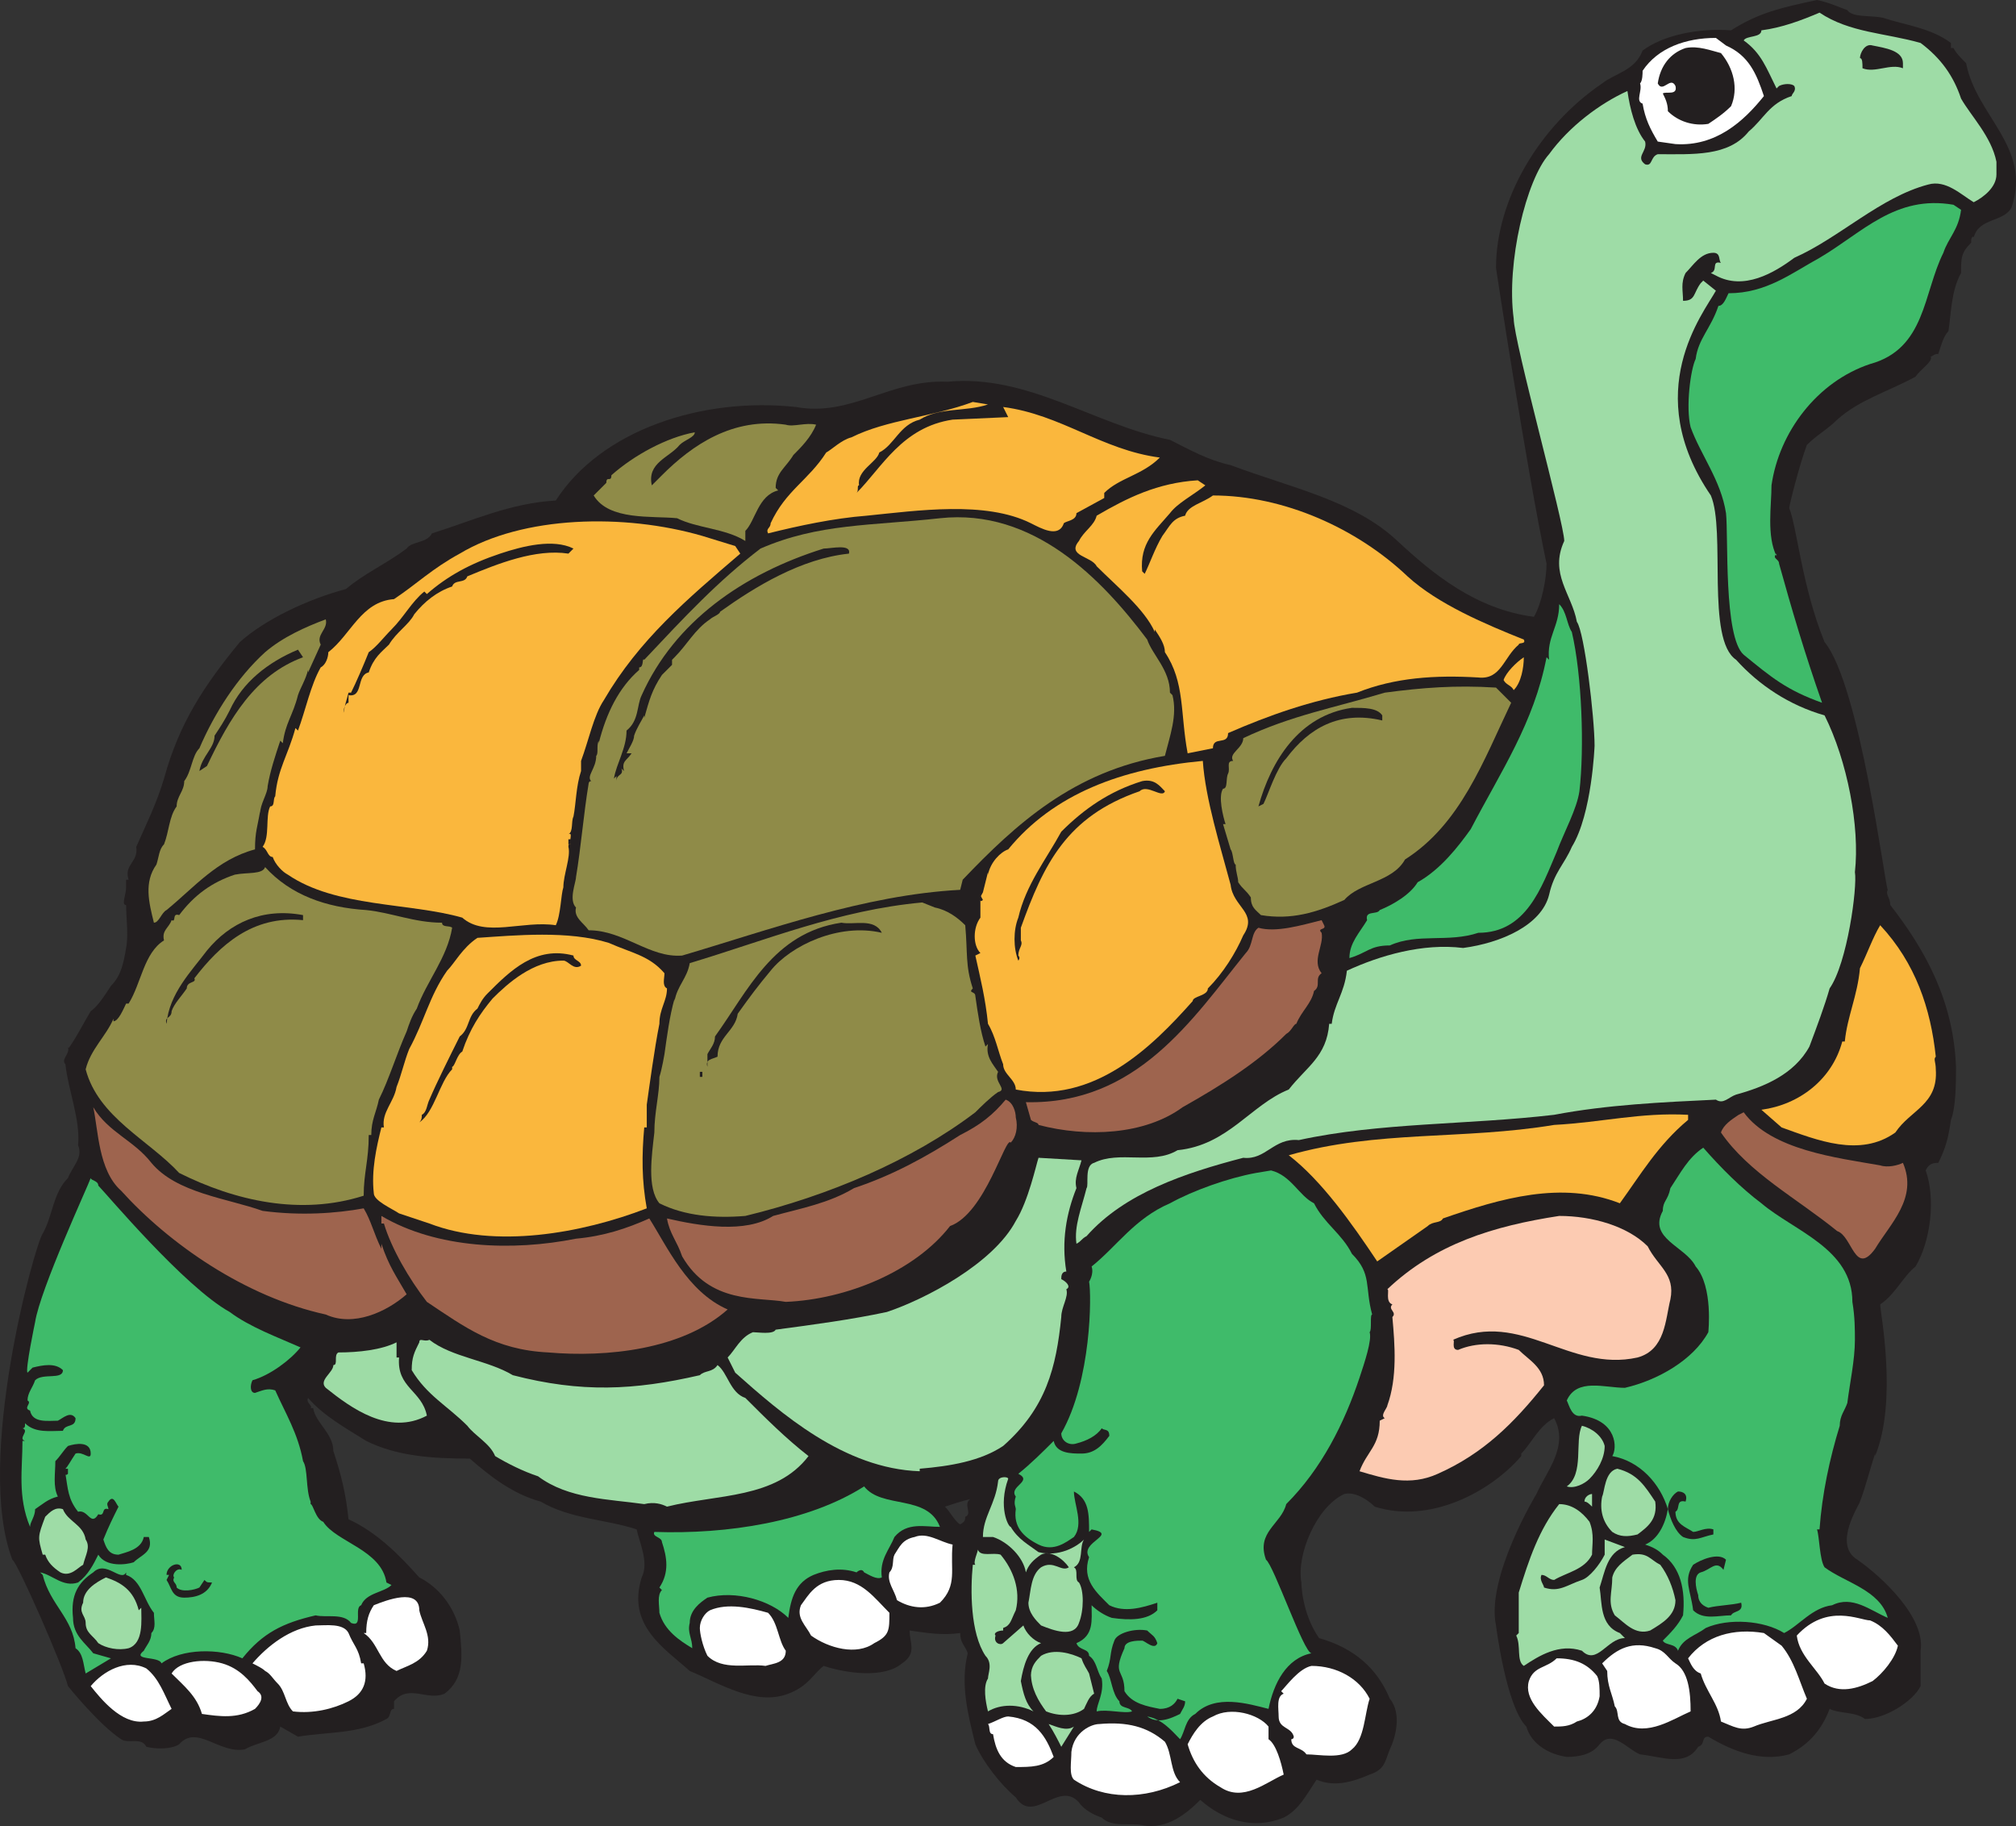<svg xmlns="http://www.w3.org/2000/svg" width="598.222" height="541.763"><rect width="100%" height="100%" fill="#333333" stroke="none"/><path fill="#231f20" fill-rule="evenodd" d="M548.17 3c1.5 2.25 6.75 1.5 10.5 2.25 6.75 2.25 14.25 3 20.25 7.5v1.5h.75c.75 1.5 2.25 3 3.75 4.5 3 15.75 19.5 24.75 13.5 42.75-2.25 4.5-9.75 3-11.25 9 0-.75-.75 0-.75.75V72c-3 3-3 4.5-3 9-3 5.25-3 12.75-3.75 17.25-1.5 1.5-2.25 4.5-3 6.75-1.5 0-1.5.75-2.25.75.75 1.5-3 3.75-4.5 6-8.25 4.5-16.5 6.75-23.25 12.75-3 3-6 4.5-9 7.5-2.25 6-5.25 18-5.25 18.75 2.25 5.25 3.75 23.25 10.5 39.75 10.5 12.75 18 72.75 18.75 73.5-.75 1.5.75 2.25.75 4.5 10.5 13.5 18.75 28.5 19.5 48 0 4.5 0 12-1.5 15.75-.75 5.25-1.5 8.25-3.75 12.75-2.25 0-3 .75-3.75 2.25 3 8.25 1.5 21-3 28.5-3.75 3-6 8.25-10.5 11.25 0 2.25 5.25 28.5-1.5 45v-.75c-1.5 4.5-3 10.5-4.5 14.25 0 .75-8.25 12.75-.75 17.25 7.5 5.25 20.25 17.25 18.75 27v10.5c-2.25 4.5-10.5 9.75-16.5 9.75-3-2.25-7.5-1.5-10.5-3-2.25 6-6 10.5-12 13.5-8.25 2.25-16.5-.75-24-5.25-2.25 0-.75 2.25-3 3-3.75 6-10.5 3-17.25 2.25-3.75-1.5-8.25-7.5-12-3-2.25 3-6 3.75-9.75 3.75-5.25-.75-10.5-3.75-12-9-6-6-9-30-9-30-3-14.25 12-39 12-39 3-6.75 9.75-14.25 5.25-22.5-4.5 2.25-6.75 7.5-9.75 10.5v.75c-9 10.5-27 20.25-43.5 15-2.25-2.25-6-4.5-9-3.75-8.25 3.75-14.25 18-12.75 26.25 0 0 0 9 5.25 16.5 10.5 3 17.25 9 21 18 3.75 4.5 1.5 12 0 15-1.5 3.75-1.5 6-6 7.5-5.25 2.25-10.5 3.75-15.75 1.5-3 4.5-5.25 9-9.75 11.25-9 3.75-18 .75-24.75-5.25-3.75 3.75-9.75 9-17.25 7.5-3.75-.75-9 .75-12-2.25-2.25-.75-5.25-2.25-6.75-4.5-6-6.75-13.5 6.75-18.75-1.5-4.5-3.75-9.75-10.5-12-15.75-2.25-9-4.5-18-2.25-27-.75-2.25-2.25-3-2.25-6-5.25.75-9.75 0-15-.75 0 3.75 2.25 6.75-2.25 9.75-5.25 4.5-16.5 3-23.25.75-3 2.25-4.5 6-10.5 8.25-9.75 3.75-20.25-3-29.25-6.75-7.5-6.75-18.75-13.5-14.25-27.75 2.25-4.5-.75-10.5-1.5-14.25-9-3-19.5-3-28.5-8.25-8.25-2.25-15-7.5-21-12.75-11.25 0-21.75-.75-30.75-5.25-6-3.75-12.75-7.5-17.25-12.75-.75 1.5 1.5 2.25.75 3h.75c.75 4.5 6 7.5 6 12.75 2.25 6.75 3.75 12.75 4.5 20.25 8.25 3.75 15 10.5 21 17.25 6 3 10.5 9 12 15.75.75 7.5 1.5 14.25-4.5 18.75-5.25 2.25-10.5-3-15 2.25V507c-1.5 0-.75 2.25-2.25 3-8.25 4.5-17.25 3.75-26.25 5.25l-5.25-3c-.75 4.5-6.75 4.5-10.5 6.75-7.5 1.5-14.25-7.5-19.5-1.5-2.25 1.5-6.75 1.5-9.75.75-1.5-3-5.25-.75-7.5-2.25-6.75-4.5-15.75-15.75-15.75-15.75-1.5-6-15-36.75-16.5-37.5-11.25-29.25 6.75-93.75 9-96.75 3-5.25 3-12 7.5-16.5 1.5-3.75 4.5-6 3-9.75.75-7.5-3-16.5-3.75-24-1.5-1.5 1.5-3 .75-5.25v.75c2.25-3 4.5-7.5 6.75-11.25 2.25-1.5 4.5-5.25 6-7.5 3-3 3.75-6.75 4.5-11.25.75-3.75 0-9 0-12.75-1.5 0 0-3 0-5.25V261h.75c-1.5-4.5 3-5.25 2.25-9.75 3-6.75 6-12.75 8.25-20.25 4.5-16.5 12-27.75 22.5-40.5 7.5-6.75 20.25-12.75 31.5-15.75 5.25-4.5 12-7.5 18-12 1.5-2.25 6-1.5 7.5-4.5 12-3.75 23.25-9 36.75-9.75 13.5-21 43.5-30.75 71.25-27.75 16.5 3 27.75-8.25 45-7.5 24-2.25 43.5 12.75 66 17.25 6 3 11.25 6 18 7.5 18 6.75 36.75 10.5 49.5 22.5 10.5 9.75 23.25 20.25 40.5 22.5 2.25-3.75 3.75-11.25 3.75-15.75-6-28.5-15-87.75-15-87.75 0-20.25 12.75-42 31.5-54.75 3.75-3 9.75-3.75 12-9.75 6-4.5 16.5-6.75 26.25-6 8.25-5.25 15-6.75 25.5-9 3.75.75 6.75 2.25 9 3M280.42 447c1.5 1.5 3 4.5 4.5 5.25 1.5-.75 1.5-1.5 1.5-2.25 2.25-.75-.75-3.75 1.5-5.25-3 .75-5.25 1.5-7.5 2.25"/><path fill="#9edca6" fill-rule="evenodd" d="M569.92 12.75c6 4.5 9.75 9.75 12 16.5 3 5.25 9 11.25 10.5 18.75v3.75c0 3.75-3.75 6.75-6.75 8.25-3.75-2.25-8.25-6.75-13.5-5.25-14.25 3.75-26.25 15.75-39.75 21.75-6 4.5-15 9.75-23.25 5.25l-1.5-.75c2.25-.75 0-3.75 3-3-.75-.75 0-3-2.25-3-3.75 0-6 3.75-8.25 6-1.5 3-.75 5.25-.75 8.25 3.75 0 3-2.25 5.25-5.25l.75-.75 3.75 3c-3.75 6.75-22.5 30-1.5 60.75 4.5 10.5-1.5 42.75 7.5 48.75 6.75 7.5 15.75 13.5 26.25 16.5 6.75 13.5 10.5 33 9 46.5.75 4.5-2.25 27-7.5 34.5-1.5 5.25-3.75 11.25-6 17.25-4.5 8.25-13.5 12-21.75 14.25-2.25.75-3.75 3-6 1.5-15.75.75-32.25 1.5-48 4.5-25.5 3-51.75 2.25-75.75 7.5-7.5-.75-9.75 6-16.5 5.25-17.25 4.5-35.25 10.5-46.5 23.25-1.5.75-1.5 1.5-3 2.25-.75-5.25 1.5-10.5 3-16.5.75-.75-.75-6.75 2.25-7.5 7.5-3.75 17.25.75 24.75-3.75 15-1.5 21.75-13.5 33-18 5.25-6.75 11.25-9.75 12-19.5h.75c.75-6 3.75-9 4.5-15.75 9.75-4.5 22.5-8.25 34.5-6.75 11.25-1.5 23.25-6.75 25.5-15.75 1.5-6.75 4.5-9 6.75-14.25 6-9.75 6.75-30 6.75-30 0-8.25-3-33.75-5.25-36.75-1.5-8.25-8.25-14.25-3.75-24 0-5.25-15-59.25-15-66-2.25-16.5 3.75-41.25 10.5-48.75 6-8.25 15-15 23.25-18.75.75 5.25 2.25 11.25 5.25 15 .75 3-3 4.5 0 6.75 2.25.75 1.5-2.25 3.75-3 10.5 0 21 .75 27-6.75 4.5-3.75 6-8.25 12.75-10.5 0-.75 1.5-1.5.75-3-.75-.75-3-.75-4.5 0l-.75.75c-3-6-4.5-10.5-9.75-14.25.75-1.5 5.25-.75 5.25-3 6-.75 12-3 17.25-5.25 9 6 19.5 6 30 9"/><path fill="#fff" fill-rule="evenodd" d="M512.17 13.5c6.75 3 9 8.25 11.25 15-6 7.5-14.25 15-26.25 14.25l-5.25-.75c-2.25-3.75-3.75-6.75-4.5-11.25-2.25-.75 0-3.75-.75-6 .75-.75.75-3 .75-3.75 4.5-6.75 12.75-9.75 21.75-9.75l3 2.25"/><path fill="#231f20" fill-rule="evenodd" d="M564.67 18.75v1.5c-3.75-1.5-8.25 1.5-12 0 0-1.5 0-3-.75-3 0-1.5 1.5-4.5 3.75-3.75 3.75.75 9 1.5 9 5.25m-54-3c3.75 4.5 5.25 10.5 3 15.75-2.25 2.25-4.5 3.75-6.75 5.25-4.5.75-9-.75-12-3.75 0-2.25-.75-3.75-1.5-5.25.75-.75 4.5.75 3.75-2.25-1.5-3-3.75 2.25-5.25-.75.75-5.25 3.75-9 8.25-10.5 3.75-.75 7.5.75 10.5 1.5"/><path fill="#3fbb6a" fill-rule="evenodd" d="M581.92 62.25c-.75 6-3.75 8.25-5.25 12.75-6 12-5.25 28.5-21.75 33-15.75 5.25-27 20.25-29.25 36 0 6-1.5 15 1.5 21v-.75c-1.5 1.5.75 1.5.75 3 3.75 13.5 7.5 26.25 12.75 41.25-10.5-3.75-15-7.5-23.25-14.25-6-5.25-4.5-35.25-5.25-42-1.5-9.75-7.5-17.25-10.5-25.5-1.5-6 0-17.25 1.5-20.25.75-6 4.5-9 6.75-15.75 1.5 0 2.25-2.25 3-3.75 11.25 0 18.75-6 27-10.5 12.75-7.5 22.5-18.75 39.75-15.75l2.25 1.5"/><path fill="#fab73d" fill-rule="evenodd" d="M293.17 120c-6.75 2.25-14.25.75-20.25 4.5-6 1.5-7.5 7.5-12 9.75-.75 3-6.75 5.25-6 9.75-.75 0 0 1.5-.75 2.25 7.5-7.5 13.5-19.5 28.5-21.75l16.5-.75-1.5-3c17.25 2.25 29.25 12.75 46.5 15-5.25 5.25-12 6-16.5 10.5v1.5l-8.25 4.5c0 2.25-3 2.25-3.75 3-1.5 4.5-6.75 1.5-9.75 0-13.5-6.75-33.75-3.75-48.75-2.25-9.75.75-20.25 3-29.25 5.25-.75-1.5.75-1.5.75-3 4.5-9.75 11.25-12.75 16.5-21 1.5-.75 4.5-3.75 7.5-4.5 10.5-5.25 24-6 36-10.5l4.5.75"/><path fill="#8f8b48" fill-rule="evenodd" d="M242.17 126c-1.5 3.75-4.5 6.75-6.75 9-2.25 3.75-5.25 5.25-5.25 9.75l.75.75c-6 1.5-6.75 9-9.75 12v3c-6-3.75-14.25-3.75-20.25-6.75-7.5-.75-20.25.75-24.75-6.75l3.75-3.75c0-2.25 1.5 0 1.5-2.25 6.75-6 16.5-11.25 24.75-12.75 0 1.5-3 2.25-4.5 3.75-3 3.75-9.75 5.25-8.25 12l3-3c9-9 21-17.25 36.75-15 2.25.75 6-.75 9 0"/><path fill="#fab73d" fill-rule="evenodd" d="M357.67 144c-3.75 3-8.25 5.25-10.5 8.25-4.5 5.25-9 9-8.25 17.25l.75.75c1.5-3 3-7.5 5.25-11.25 2.25-3 3-5.25 6.75-6 .75-3 5.25-3.75 8.25-6 21 0 42.75 9.75 57.75 24 9 8.25 23.25 14.25 34.5 18.75.75 1.5-1.5.75-1.5 1.5-4.5 3.75-5.25 10.5-12 9.75-12.75-.75-24.75 0-36 4.5-13.5 2.25-26.25 6.75-38.25 12 0 3.75-4.5.75-4.5 4.5l-7.5 1.5c-2.25-12-.75-21-6.75-30 0-2.25-1.5-4.5-3-6.75v.75c-3-6.75-11.25-13.5-17.25-19.5-1.5-3-9-3-5.25-7.5 1.5-3 4.5-4.5 5.25-7.5 9-5.25 18-9.75 30-10.5l2.25 1.5"/><path fill="#8f8b48" fill-rule="evenodd" d="M340.42 189.75c1.5 4.5 6.75 9 6.75 15.75l.75.75c1.5 6-.75 12-2.25 18-27 4.5-44.25 20.25-60 36.75l-.75 3c-28.5 1.5-57 12-82.5 19.5-9.75.75-17.25-7.5-27.75-7.5-1.5-2.25-4.5-3.75-3.75-6.75-2.25-2.25 0-7.5 0-9 1.5-9 2.25-18.75 3.75-27.75 0 0 0-.75.75-.75-1.5-1.5 1.5-3.75 1.5-7.5.75-.75 0-3 .75-4.5v.75c2.25-9 6-16.5 12-21.75V198c1.5 0 .75-3 1.5-2.25 12-12.75 21.75-23.25 34.5-33 17.25-7.5 33-6.75 53.25-9 27.75-3 48 18 61.5 36"/><path fill="#fab73d" fill-rule="evenodd" d="m218.17 162 1.5 2.25c-15.75 13.5-30 25.5-40.5 43.5-3 4.5-4.5 12-6.75 18v3c-1.5 4.5-1.5 9.75-2.25 13.5-.75 1.5 0 4.5-1.5 5.25 1.5-.75 0 2.25.75 3-.75 0-.75 0-.75.75.75 3-1.5 8.25-1.5 12-.75 2.25-.75 8.25-2.25 11.25-9.75-1.5-21 3.75-27.75-2.25-15.75-4.5-37.5-3-51.75-12.75-1.5-.75-3.75-3-4.5-5.25-1.5 0-1.5-2.25-3-3 2.25-3 .75-9 2.25-12 1.5 0 .75-2.25 1.5-3 .75-8.25 3.75-12 6-20.25l.75.75c2.25-6 3.75-13.5 6.75-18.75 1.5-.75 2.25-3 2.25-4.5 6.75-5.25 9.75-15 19.5-15.75 6.75-4.5 11.25-9 19.5-13.5 18.75-11.25 48.75-12 72-5.25l9.75 3"/><path fill="#231f20" fill-rule="evenodd" d="m170.17 162.75-1.5 1.5c-9.75-1.5-21 3-30 6.75-.75 2.25-3.75.75-4.5 3-4.5 1.5-8.25 4.5-11.25 8.25-1.5 3-5.25 5.25-7.5 9-2.25 2.25-4.5 3.75-6 8.25-3.75.75-1.5 7.5-6 6.75v2.25c-.75 0-1.5 1.5-1.5 3 .75-3.75.75-3 1.5-6h.75c1.5-3 3.75-8.25 5.25-12 2.25-1.5 4.5-4.5 6.75-6.75 3.75-3.75 6-8.25 9.75-11.25l.75.75c6-5.25 12.75-9 21.75-12 6.75-2.25 15.75-4.5 21.75-1.5m81.75 1.5c-14.25 1.5-27.75 9.75-38.25 17.25 0 .75-2.25 1.5-3 2.25-4.5 3-6.75 7.5-10.5 11.25l-.75.75v1.5l-3 3c-3 4.5-3.75 7.5-5.25 12.75v-.75c-.75 1.5-2.25 3.75-3 6 0 1.5-1.5 3.75-2.25 5.25h1.5c-1.5 2.25-3 2.25-2.25 5.25l-.75-.75c.75 2.25-1.5 1.5-1.5 3.75v-1.5l-.75.75c.75-4.5 3.75-9 3.75-14.25 3.75-3 3-7.5 4.5-10.5 9.75-21.75 30-36 54-43.5 2.25 0 8.25-1.5 7.5 1.5"/><path fill="#3fbb6a" fill-rule="evenodd" d="M466.42 187.5c3 12.75 3.75 34.5 2.25 47.25-.75 5.25-4.5 12-6.75 18-4.5 10.5-9 24-23.25 24-9 3-18 0-26.25 3.75-6 0-6.75 2.25-12 3.75 0-4.5 3-7.5 5.25-11.25-.75-3 3-1.5 3.75-3 3.75-1.5 9-4.5 11.25-8.25 6.75-3.75 12-10.5 15.75-15.75 9-17.25 18.75-31.5 22.5-51l.75.75c-.75-6.75 3-9.75 3-16.5 2.25 2.25 2.25 6 3.75 8.25"/><path fill="#8f8b48" fill-rule="evenodd" d="m95.17 191.25-3.75 8.25v-.75c-.75 3-2.25 5.25-3 7.5-1.5 6-3.75 8.25-4.5 14.25l-.75-.75c-1.5 4.5-3 9-3.75 13.5 0 2.25-2.25 5.25-2.25 8.25v-.75c-.75 4.5-1.5 6-1.5 11.25-11.25 3-18 11.25-26.25 18-1.5.75-2.25 3.75-3.75 3.75-1.5-6-3-12 .75-17.25.75-2.25.75-4.5 2.25-6 1.5-3.75 1.5-8.25 3.75-11.25 0-3 2.25-4.5 2.25-7.5 2.25-3 2.25-7.5 4.5-9.75 4.5-10.5 11.25-21 19.5-28.5 5.25-4.5 12-7.5 18-9.75.75 3-3 4.5-1.5 7.5"/><path fill="#231f20" fill-rule="evenodd" d="M89.92 195c-14.25 5.25-21.75 18-28.5 32.25l-2.25 1.5c.75-4.5 4.5-6.75 4.5-10.5 1.5-2.25 3-4.5 4.5-7.5 3.75-8.25 11.25-14.25 20.25-18l1.5 2.25"/><path fill="#fab73d" fill-rule="evenodd" d="M449.17 204.75c-.75-1.5-2.25-1.5-3-3 .75-2.25 3.75-5.25 6-6.75 0 3-.75 7.5-3 9.75"/><path fill="#8f8b48" fill-rule="evenodd" d="M448.42 208.5c-8.25 17.25-15 36-31.5 46.5-3.75 6.75-13.5 6.75-18 12-8.25 3.75-15.75 6-24.75 4.5-1.5-1.5-3-2.25-3-5.25-1.5-2.25-2.25-2.25-3.75-4.5 0-1.5-.75-3-.75-5.25-.75 0-.75-3.75-1.5-4.5l-2.25-7.5h.75c-.75-2.25-2.25-8.25-.75-10.5 1.5 0 .75-3 1.5-4.5v-.75.75c.75-1.5-.75-3.75 1.5-3.75-1.5-2.25 3-3.75 3-6.75 14.25-6.75 27-9 42-13.5 11.25-1.5 21-2.25 33-1.5l4.5 4.5"/><path fill="#231f20" fill-rule="evenodd" d="m101.92 210-.75 3 .75-3m308.25 2.25v1.5c-12.75-3-21.75 2.25-28.5 11.25-3 3-5.25 10.5-6.75 13.5l-1.5.75c3.75-13.5 12-27 27.75-29.25 3.75 0 7.5 0 9 2.25"/><path fill="#fab73d" fill-rule="evenodd" d="M356.92 225.75c.75 11.25 5.25 25.5 8.25 36.75.75 6.75 8.25 8.25 3.75 15-2.25 5.25-6 11.25-10.5 15.75 0 2.25-4.5 2.25-4.5 3.75-12 13.5-29.25 30.75-52.5 26.25 0-3-3.75-4.5-3.75-7.5-1.5-3.75-2.25-8.25-4.5-12-.75-7.5-2.25-13.5-3.75-20.25l1.5-.75c-2.25-2.25-2.25-7.5 0-10.5V267c0 .75.75 0 .75 0-.75-1.5-.75-.75 0-2.25l1.5-6v.75c.75-3.75 3.75-6.75 6-7.5 13.5-16.5 33.75-24 57.75-26.25"/><path fill="#231f20" fill-rule="evenodd" d="M345.67 234.75c-.75 2.25-5.25-2.25-7.5 0-21.75 7.5-28.5 21.75-35.25 40.5v4.5-.75c.75 1.5-.75 2.25-.75 4.5.75.75 0 1.5 0 1.5-1.5-3.75-1.5-9 0-12.75 2.25-9.75 8.25-17.25 12.75-25.5 6.75-6.75 14.25-12 24-15 3.75-.75 5.25 1.5 6.75 3m-177 14.25h.75v1.5h-.75V249"/><path fill="#8f8b48" fill-rule="evenodd" d="M108.67 270c7.5.75 14.25 3.75 22.5 3.75 0 1.5 2.25.75 3 1.5-1.5 9-7.5 15.75-10.5 24-1.5 2.25-2.25 4.5-3 6.75-3 6.75-5.25 14.25-8.25 20.25-.75 3.75-2.25 6-2.25 10.5h-.75c0 7.5-1.5 11.25-1.5 18-18.75 6-38.25 1.5-54.75-6.75-9-9.75-24-16.5-27.75-30.75 1.5-6 6-9.75 8.25-15v.75c1.5 0 3-3.75 3.75-5.25h.75c3.75-6 4.5-15 10.5-18.75-.75-3 1.5-3.75 2.25-6 1.5.75 0-2.25 2.25-1.5 4.5-6 9.75-9.75 16.5-12 3.75-.75 8.25 0 9-2.25 7.5 8.25 18 12 30 12.75m168.75-.75c3.75.75 6.75 3 9 5.25.75 8.25 0 12 2.25 18.75-1.5 1.5.75.75.75 2.25.75 5.25 1.5 10.5 3 15l.75-.75c-.75 3.75 1.5 6 3 8.25-1.5 3 3 5.25 0 6-2.25 1.5-5.25 4.5-6.75 6-18.75 14.25-43.5 24.75-68.25 30.75-9 .75-18 0-25.5-3.75-3.75-4.5-2.25-14.25-1.5-21 0-6 1.5-11.25 1.5-16.5.75-2.25 1.5-6.75 1.5-6.75.75-5.25 1.5-11.25 3-16.5v.75c.75-4.5 3.75-6.75 4.5-11.25 22.5-6.75 44.25-15.75 69-18l3.75 1.5"/><path fill="#231f20" fill-rule="evenodd" d="M89.92 273c-15-1.5-24.75 7.5-32.25 17.25.75 1.5-2.25.75-2.25 3-1.5 2.25-3.75 4.5-4.5 6.75 0 2.25-2.25 1.5-1.5 3.75.75-9 7.5-15.75 12-21.75 6.75-8.25 16.5-12.75 28.5-10.5v1.5"/><path fill="#9e644e" fill-rule="evenodd" d="M392.92 274.5c.75 1.5-2.25.75-.75 2.25.75 3.75-3 8.25 0 12-2.25 1.5 0 3.75-2.25 5.25-.75 3.75-3.75 6-5.25 9.75-.75 0-1.5 2.25-3 3-8.25 8.25-18.75 15-30.75 21.75-11.25 8.25-28.5 9-42.75 5.25 0-.75-1.5-.75-2.25-1.5l-1.5-5.25c33 .75 49.5-24.75 65.25-44.25 2.25-2.25 1.5-6 3.75-7.5 5.25 1.5 12.75-.75 18.75-2.25l.75 1.5"/><path fill="#231f20" fill-rule="evenodd" d="M261.67 276.75c-12.75-3-27 3.75-33 11.25-3.75 4.5-6 7.5-9.75 12.75-.75 5.25-6 6.75-6 12.75-1.5.75-3.75.75-3 3v-3.75c.75-1.5 2.25-3 2.25-5.25 9.75-13.5 17.25-30.75 37.5-33.75 3.75.75 9.75-1.5 12 3"/><path fill="#fab73d" fill-rule="evenodd" d="M574.42 313.5c-.75.75 0 1.5 0 3.75.75 10.5-7.5 12-12 18.75-10.5 7.5-23.25 2.25-33.75-1.5l-6-5.25c11.25-1.5 21-9 24-20.25h.75c.75-7.5 3.75-13.5 4.5-21.75 2.25-4.5 3.75-9 6-12.75 10.5 11.25 15 24.75 16.5 39m-377.25-24.75c0 1.5-.75 3.75.75 4.5 0 3.75-2.25 6-2.25 10.5-1.5 7.5-3 18.75-3.75 24v6.75h-.75c-.75 8.25-.75 15.75.75 24-19.5 7.5-45 12-64.5 4.5l-9-3c-2.25-1.5-7.5-3.75-7.5-6-.75-6.75.75-13.5 2.25-19.5h.75c-.75-4.5 3-7.5 3.75-12 1.5-3.75 2.25-7.5 3.75-11.25 4.5-8.25 6-15.75 11.25-23.25 2.25-2.25 4.5-6.75 9-9.75 11.25-.75 27-2.25 39 1.5 6.75 3 12 3.75 16.5 9"/><path fill="#231f20" fill-rule="evenodd" d="M172.42 286.5c-2.25 1.5-3.75-1.5-5.25-1.5-9 0-16.5 6.75-21 11.25-3.75 4.5-6.75 9-9 15.75-1.5.75-2.25 4.5-3 4.5v.75c-3.75 3.75-5.25 12.75-9.75 15.75.75-.75.75-1.5.75-2.25 1.5-.75 1.5-3 2.25-4.5 2.25-5.25 6-12.75 9-18.75 3-2.25 2.25-6 5.25-8.25.75-1.5 1.5-3 3-4.5 6.75-6.75 14.25-14.25 25.5-11.25 0 1.5 2.25 1.5 2.25 3m35.25 31.5h.75v1.5h-.75V318"/><path fill="#9e644e" fill-rule="evenodd" d="M301.42 331.5c.75 3 0 6-1.5 7.5-1.5-2.25-7.5 21-18 24.75-10.5 13.5-30.75 21.75-48.75 22.5-8.25-1.5-22.5.75-30.75-13.5-1.5-4.5-3.75-6.75-4.5-11.25 9.75 2.25 23.25 4.5 31.5-.75 8.25-2.25 16.5-3.75 24-8.25 11.25-3.75 21-9 31.5-15.75 6-3 9.75-6 13.5-10.5 2.25.75 3 3.75 3 5.25M44.92 345c7.5 9 22.5 10.5 33 14.25 11.25 1.5 21.75.75 30-.75 2.25 3.75 3 7.5 5.25 12V369c2.25 6.75 4.5 9.75 7.5 15-6 5.25-15.75 9.75-24 6-24-5.25-46.5-21-60.75-36.75-6.75-6-6.75-18-8.25-24.75 4.5 7.5 12 9.75 17.25 16.5m513 .75c2.25.75 5.25 0 6.75-.75 4.5 10.5-3.75 18-8.25 25.5-6 8.25-6.75-3.75-11.25-5.25-12-9.75-26.25-17.25-34.5-29.25.75-2.25 3-3.75 5.25-5.25l1.5-.75c8.25 11.25 27.75 13.5 40.5 15.75"/><path fill="#fab73d" fill-rule="evenodd" d="M500.92 332.25c-9 7.5-14.25 16.5-20.25 24.75-17.25-6.75-35.25-1.5-52.5 4.5-.75 1.5-3 .75-4.5 2.25l-15 10.5c-7.5-11.25-16.5-24-26.25-31.5 26.25-7.5 51.75-4.5 78.75-9 14.25-.75 25.5-3.75 39.75-3v1.5"/><path fill="#3fbb6a" fill-rule="evenodd" d="M522.67 357c9.75 8.25 27 13.5 27 29.25.75 4.5.75 8.25.75 11.25 0 6-1.5 12.75-2.25 18.75-.75 2.25-2.25 3.75-2.25 6.75-3 9.75-5.25 20.25-6 30.75h-.75c.75 2.25.75 9 2.25 11.25 6 4.5 16.5 6.75 18.75 15-5.25-2.25-10.5-6.75-16.5-3.75-6 .75-9.75 6-14.25 8.25-6-3.75-16.5-4.5-23.25-1.5-3 2.25-6.75 3-8.25 6.75-.75-2.25-3.75-1.5-4.5-3 2.25-2.25 4.5-4.5 6-7.5.75-7.5-.75-14.25-6-18-1.5-1.5-3-2.25-5.25-3 3.75-1.5 6-6 6.75-10.5-2.25-7.5-8.25-14.25-16.5-15.75 1.5-2.25 1.5-10.5-9-12-3 .75-3.75-3-4.5-4.5 3-6.75 11.25-3.75 17.25-3.75 9.75-2.25 20.25-8.25 24.75-16.5 0 0 1.5-13.5-3.75-19.5-3-6-14.25-8.25-9.75-16.5 0-3 1.5-3 2.25-6.75 3-4.5 5.25-9 9.75-12 5.25 6 11.25 12 17.25 16.5"/><path fill="#9edca6" fill-rule="evenodd" d="M320.92 344.25c-.75 3-2.25 5.25-1.5 8.25-3 7.5-4.5 15.75-3 24.75-1.5 0-1.5 1.5-1.5 2.25 1.5.75 3 2.25 1.5 3 .75 2.25-1.5 5.25-1.5 8.25-1.5 15-4.5 27-17.25 38.25-6.75 4.5-15.75 6-24.75 6.75v.75c-22.5-.75-41.25-17.25-54.75-29.25l-2.25-4.5c2.25-2.25 3.75-6 7.5-7.5 1.5 0 6 .75 6.75-.75 11.25-1.5 22.5-3 33-5.25 11.25-3.75 31.5-14.25 38.25-27 3.75-6 6-16.5 6.75-18.75l12.75.75"/><path fill="#3fbb6a" fill-rule="evenodd" d="M389.92 357c3 6 8.25 9 11.25 15 6 6 3.75 9.75 6 18-.75 0 0 4.5-.75 5.25.75 2.25-1.5 9-3 13.5-4.5 13.5-11.25 27-21.75 37.5-1.5 6-9 8.25-6 16.5 2.25 1.5 11.25 27.75 13.5 27.75-7.5 1.5-11.25 9-12.75 16.5-6-1.5-15.75-4.5-21.75 1.5-3 1.5-3 5.25-4.5 7.5-2.25-2.25-5.25-6-9.75-6.75 3 2.25 6.75.75 9.75-.75.75-1.5 1.5-2.25 1.5-3.75l-2.25-.75c-.75 1.5-2.25 3-5.25 3-3.75-.75-8.25-1.5-10.5-5.25 0-6.75-3.75-4.5 0-12.75 0-2.25 3.75-2.25 5.25-2.25.75 0 3.75 3 4.5.75-.75-2.25-1.5-2.25-3-3.75-3.75-.75-9 .75-9.75 3-1.5 3.75-.75 5.25-2.25 9 1.5 2.25 1.5 6.75 3.75 9 0 2.25 3 1.5 3.75 3-2.25.75-7.5-.75-10.5 0 0-2.25 2.25-5.25 1.5-9.75-1.5-2.25-1.5-5.25-3.75-6.75 0-2.25-3-1.5-3.75-3.75 5.25-2.25 4.5-6.75 4.5-11.25 1.5 1.5 3.75 3 6 3.75 5.25.75 10.5.75 13.5-2.25v-2.25c-4.5 1.5-9.75 3-14.25.75-3.75-3.75-8.25-7.5-6-14.25-3-4.5 9-6.75.75-8.25l-.75.75c0-5.25 0-9.75-4.5-12 0 3.75 3 9.75 0 13.5-2.25 1.5-6 4.5-10.5 2.25s-7.5-5.25-6.75-10.5c0-.75-.75-1.5 0-3.75-2.25-3 5.25-4.5.75-6.75 3.75-3 7.5-6.75 10.5-9.75.75 3.75 5.25 3.75 8.25 3.75 3.75 0 6-2.25 8.25-5.25 0-2.25-1.5-1.5-2.25-2.25-1.5 2.25-4.5 3.75-7.5 4.5-2.25.75-4.5-.75-4.5-3 9-15.75 9-41.25 8.25-45 0 0 1.5-2.25.75-4.5 7.5-6 12.75-14.25 23.25-18.75 6.75-3.75 17.25-7.5 25.5-9l4.5-.75c6 1.5 8.25 7.5 12.75 9.75m-360.75-5.25c2.25 2.25 25.5 30 39 37.5 6 4.5 14.25 7.5 21 10.5-3 3.75-9 8.25-14.25 9.75-.75 1.5-.75 3.75.75 3.75 2.25-.75 3.75-1.5 6-.75 3 6.75 6.75 12.75 8.25 21 1.5 2.25.75 8.25 2.25 12v.75c.75 0 1.5 4.5 3.75 5.25 3.75 6 17.25 8.25 18.75 18l1.5.75c-2.25 2.25-7.5 2.25-9 6-2.25.75.75 6.75-3 5.25-2.25-3-7.5-1.5-10.5-2.25-9.75 2.25-15.75 5.25-21.75 12.75-6.75-3-18-3-24 1.5-.75-2.25-9-.75-5.25-3.75.75-1.5 2.25-3 2.25-5.25 1.5-1.5.75-3.75.75-6-3-3.75-3.75-9.75-8.25-11.25v-.75c-1.5 3-6-3.75-9.75 0-4.5 3-6.75 6.75-6 13.5 0 5.25 3.75 7.5 6 10.5l5.25 1.5-7.5 4.5c-.75-3-.75-6-3-7.5-.75-9-7.5-12.75-9.75-21.75l-.75-.75c3.75.75 6.75 4.5 11.25 3 3-2.25 4.5-5.25 6-8.25 2.25 3.75 8.25 3 10.5 2.25 2.25-2.25 6-3 4.5-7.5h-1.5c-.75 3.75-5.25 4.5-7.5 5.25-3 0-3.75-2.25-4.5-4.5 1.5-3.75 3-6.75 4.5-9.75-.75-.75-1.5-3.75-3-1.5-.75.75 0 1.5 0 2.25-2.25-.75-.75 2.25-3 1.5-2.25 3.75-3-1.5-6-.75-3-3.75-3-6.75-3.75-11.25 0 .75.75 0 .75 0v-1.5h-.75c.75-.75 1.5-2.25 3-4.5 2.25-.75 4.5 2.25 4.5 0 0-3.75-4.5-3-6.75-2.25-1.5 1.5-2.25 3-3.75 4.5 0 3.75-.75 7.5.75 10.5-3 .75-4.5 2.25-6.75 3.75 0 2.25-1.5 3.75-1.5 5.25-3.75-9-2.25-17.25-2.25-25.5h.75c-2.25-.75 1.5-3-.75-3.75.75 0 .75-.75.75-.75v-.75c3 3 7.5 2.25 11.25 2.25.75-2.25 3.75-.75 3.75-3.75-1.5-2.25-3.75 0-5.25.75-3 0-7.5.75-8.25-3-2.25-.75.75-2.25-.75-3 0-2.25 1.5-3.75 2.25-6 2.25-2.25 8.25 0 8.25-3-2.25-2.25-6-1.5-9-.75l-1.5 1.5c-.75-.75 2.25-15 2.25-15 1.5-9.75 15.75-40.5 16.5-42.75 0 .75 2.25.75 2.25 2.25"/><path fill="#fccbb2" fill-rule="evenodd" d="M488.92 369.75c3 6 8.25 8.25 6.75 15.75-1.5 6-1.5 15-9.75 17.25-20.25 4.5-34.5-14.25-54.75-5.25.75 0-.75 3 1.5 3 5.25-2.25 12-2.25 18 0 3 3 7.5 5.25 7.5 10.5-9 11.25-18 20.25-31.5 26.25-8.25 3.75-15.75 1.5-23.25-.75 2.25-6 6-7.5 6-15l1.5-.75c-1.5-.75.75-3 .75-3.75 3-8.25 2.25-18 1.5-26.25 1.5-1.5-1.5-2.25 0-3.75-2.25-.75-.75-4.5-1.5-4.5 14.25-13.5 31.5-18.75 51-21.75 9.75 0 20.25 3 26.25 9"/><path fill="#9e644e" fill-rule="evenodd" d="M170.92 367.5c8.25-.75 15-3 21.75-6 5.25 8.25 11.25 21.75 23.25 27-13.5 12-36 14.25-53.25 12.75-15.75-.75-24.75-7.5-36-15-5.25-6.75-10.5-15.75-12.75-23.25h-.75v-2.25c16.5 9.75 39 10.5 57.75 6.75"/><path fill="#9edca6" fill-rule="evenodd" d="M152.17 408c20.25 5.25 36 4.5 55.5 0 1.5-1.5 3.75-.75 5.25-3 3 2.25 3.75 8.25 8.25 9.75 6 6 12 12 18.75 17.25-9.75 12.75-27 11.25-42 15-1.5-.75-3.75-1.5-6.75-.75-10.5-1.5-22.5-1.5-31.5-8.25-4.5-1.5-9-3.75-12.75-6-1.5-3.75-6-6-8.25-9-6-6-12-9-16.5-16.5 0-3.75.75-5.25 2.25-8.25 0-1.5 1.5 0 3-.75 6.75 5.25 17.25 6 24.75 10.5m-34.5-5.25h.75c-.75 9 6.75 9.75 8.25 17.25-11.25 6-22.5-2.25-30-8.25-2.25-2.25 2.25-4.5 2.25-6.75 1.5 0 0-3 1.5-3.75 6 0 12.75-.75 17.25-3v4.5M476.17 429c0 3.75-2.25 7.5-4.5 9.75-1.5 1.5-4.5 3-6.75 2.25 5.25-3.75 2.25-13.5 4.5-18 3 .75 6 3 6.75 6m15 16.5c.75 5.25-2.25 7.5-5.25 9.75-3 .75-5.25.75-7.5-.75-3-3-3.75-6.75-3-10.5.75-1.5.75-7.5 4.5-8.25 6 1.5 8.25 5.25 11.25 9.75M299.92 453c2.25 3.75 5.25 5.25 8.25 7.5 6 1.5 11.25-1.5 13.5-3.75-1.5 2.25 0 6.75-3 8.25 1.5.75 0 3.75 1.5 4.5 1.5 2.25 1.5 8.25 0 12-1.5 4.5-7.5 2.25-11.25.75-1.5-1.5-3.75-3.75-3.75-6.75.75-3.75.75-8.25 3.75-10.5 3.75-2.25 6 1.5 8.25 0-1.5-2.25-5.25-5.25-8.25-3.75-2.25 1.5-3.75 3-4.5 5.25-.75-4.5-5.25-9-9.75-10.5h-3c0-6 3.75-9.75 4.5-16.5 0-1.5 3-1.5 3-.75-3 8.25 0 14.25.75 14.25"/><path fill="#3fbb6a" fill-rule="evenodd" d="M278.92 453c-4.5 0-9.75-1.5-13.5 3-1.5 3.75-4.5 6.75-3.75 12-1.5.75-3.75-.75-5.25-1.5-.75-1.5-2.25 0-2.25 0-4.5-1.5-9-.75-12.75.75-5.25 2.25-6.75 6.75-7.5 12.75-5.25-5.25-15.75-8.25-24-6-2.25 1.5-5.25 3.75-5.25 7.5-.75 3 .75 4.5.75 7.5-3.75-2.25-8.25-5.25-9.75-10.5 0-2.25-.75-5.25.75-6.75l-.75-.75c3-4.5 2.25-9 .75-13.5 0-1.5-3-1.5-2.25-3 21.75.75 45.75-3 62.25-13.5 5.25 6.75 18.75 2.25 22.5 12"/><path fill="#231f20" fill-rule="evenodd" d="M500.17 445.5c-3-.75-1.5 2.25-3 3 0 3.75 3 4.5 5.25 6 1.5 0 3.75-1.5 6-.75v1.5c-3.75.75-5.25 2.25-9 .75-2.25-1.5-3.75-5.25-4.5-8.25 0-2.25 1.5-4.5 3-5.25 1.5 0 3 .75 2.25 3"/><path fill="#9edca6" fill-rule="evenodd" d="M472.42 447c-.75-.75-1.5-1.5-2.25-1.5 0-1.5 1.5-2.25 2.25-2.25V447m-.75 4.5c1.5 3.75.75 6.75.75 9.75-2.25 4.5-7.5 5.25-11.25 7.5-1.5 0-2.25-1.5-3.75-1.5-.75 1.5.75 3 .75 3.75 4.5 1.5 6.75-.75 11.25-2.25 2.25-.75 5.25-4.5 6.75-7.5v-4.5l6 2.25c-5.25 1.5-6 7.5-7.5 12 .75 4.5 0 11.25 6 13.5l1.5 1.5c-5.25 0-8.25 8.25-12.75 3.75-6.75-2.25-12.75 1.5-17.25 4.5-2.25-1.5-.75-6-2.25-9l.75-.75v-12c3-9.75 6-18.75 12-26.25 3.75 0 6.75 2.25 9 5.25m-446.25 5.25c1.5 2.25 0 4.5-.75 7.5-1.5.75-3.75 3.75-6.75 2.25-2.25-1.5-3.75-3-4.5-5.25h-.75c-1.5-5.25-1.5-5.25.75-11.25 1.5-1.5 3-3 5.25-2.25 1.5 3.75 6 4.5 6.75 9"/><path fill="#fff" fill-rule="evenodd" d="M282.67 458.25c-.75 7.5 1.5 12-3.75 17.25-4.5 2.25-9 1.5-12.75-.75-.75-3-3-5.25-2.25-8.25 1.5-1.5.75-3.75 1.5-5.25 1.5-2.25 2.25-4.5 6-5.25 3.75-1.5 7.5 1.5 11.25 2.25"/><path fill="#9edca6" fill-rule="evenodd" d="M296.92 461.25c3.75 4.5 6 10.5 4.5 16.5-1.5 3-1.5 4.5-3.75 5.25v.75c-1.5 0-3 .75-2.25 1.5-.75 2.25 1.5 3 2.25 2.25l6-5.25c.75 2.25 3 4.5 5.25 5.25-3.75 1.5-5.25 6.75-6 11.25.75 3.75 1.5 6.75 3.75 9-4.5-2.25-9.75-2.25-13.5 0-.75-3-1.5-7.5 0-9.75 0-1.5 1.5-4.5-.75-6.75-4.5-6.75-4.5-19.5-3.75-27h.75c-.75-.75.75-3.75.75-4.5.75 2.25 4.5.75 6.75 1.5m200.25 13.5c0 4.5-3.75 6.75-7.5 9-4.5 1.5-7.5-2.25-10.5-4.5-2.25-3.75-.75-6.75-.75-11.25.75-3 3-4.5 6-6.75 4.5-.75 5.25 1.5 8.25 3 2.25 3 3.75 6.75 4.5 10.5"/><path fill="#231f20" fill-rule="evenodd" d="m512.17 462.75-.75 3c-2.25-3-3.75 0-6.75.75-2.25.75-1.5 4.5-.75 6.75 0 1.5.75 3 3 3.75 3-.75 6.75-.75 9.75-1.5.75 3-2.25 2.25-3 3.75-3.75 0-8.25 1.5-11.25-1.5-.75-6-3-9 0-13.5 2.25-1.5 7.5-3.75 9.75-1.5m-458.25 3c-1.5-.75-3 1.5-2.25 2.25-.75 1.5.75 1.5.75 3 1.5 1.5 5.25.75 6.75 0l1.5-2.25c.75.75.75.75 2.25.75-1.5 3.75-5.25 4.5-8.25 4.5-3.75 0-3.75-3-5.25-5.25l.75-1.5h-.75c0-3 4.5-4.5 4.5-1.5"/><path fill="#9edca6" fill-rule="evenodd" d="m41.17 477.75.75-.75c0 3.75.75 10.5-3.75 12-3 .75-6.75 0-9-1.5-1.5-2.25-3.75-3-3.75-6 0-2.25-2.25-3-.75-6 0-3.75 3.75-6 6.75-7.5 4.5 1.5 8.25 3.75 9.75 9.75"/><path fill="#fff" fill-rule="evenodd" d="M263.92 478.5c0 5.25 0 6.75-4.5 9-5.25 3.75-13.5 1.5-18.75-2.25-1.5-3-4.5-5.25-3-9 2.25-3 4.5-7.5 11.25-7.5s10.5 5.25 15 9.75m-139.5-.75c.75 3.75 3.75 7.5 2.25 12-2.25 3.75-6 4.5-9 6-5.25-2.25-5.25-8.25-9.75-11.25h.75c0-3.75.75-6 2.25-8.25 3.75-1.5 13.5-5.25 13.5 1.5m103.5.75c3 3 3 8.25 5.25 11.25 0 3.75-3.75 3.75-6 4.5-5.25-.75-12.75 1.5-17.25-3-1.5-3-2.25-6.75-2.25-8.25 0-2.25 1.5-4.5 3-5.25 5.25-2.25 12-.75 17.25.75m335.25 9.75c-.75 3.75-4.5 8.25-7.5 10.5-4.5 2.25-9.75 3.75-14.25.75-2.25-4.5-7.5-8.25-8.25-14.25 9-9.75 18.75-4.5 21.75-4.5 3.75 1.5 6 4.5 8.25 7.5m-459.75-3.75c1.5 3.75 3 4.5 3.75 9h.75c1.5 5.25 0 9-4.5 11.25s-10.5 3.75-16.5 3c-2.25-2.25-2.25-6-4.5-8.25-1.5-1.5-2.25-3-3.75-3.75-.75-.75-2.25-1.5-3.75-2.25 4.5-5.25 11.25-10.5 18.75-11.25 3 0 8.25-.75 9.75 2.25m425.25 3.75c3.75 4.5 5.25 10.5 7.5 15.75-3 6-10.5 6-15.75 8.25-3.75 1.5-6 0-9.75-1.5-.75-5.25-4.5-9-6-14.25-2.25-.75-3-3-3.75-4.5 5.25-6.75 13.5-9 22.5-7.5l5.25 3.75m-31.5 5.25c3.75 2.25 4.5 8.25 4.5 14.25-5.25 2.25-12.75 7.5-19.5 3.75-3-.75-1.5-3.75-3-5.25-.75-3.75-2.25-6-2.25-10.5l-1.5-2.25c4.5-4.5 9-6.75 15.75-4.5 3 .75 3.75 3 6 4.5"/><path fill="#9edca6" fill-rule="evenodd" d="m323.17 496.5 1.5 6c-1.5.75-2.25 3-3 4.5-3 2.25-7.5 2.25-11.25.75-2.25-3-4.5-6.75-4.5-11.25v.75c0-3 1.5-4.5 3-6 3.75-2.25 9-.75 12 .75.75 2.25 1.5 3 2.25 4.5"/><path fill="#fff" fill-rule="evenodd" d="M473.92 497.25c.75 1.5.75 3.75.75 6-.75 4.5-3.75 6.75-6.75 7.5-2.25 1.5-4.5 1.5-6.75 1.5-3.75-3.75-9-8.25-7.5-13.5 1.5-4.5 5.25-3.75 8.25-6.75 5.25 0 9 1.5 12 5.25m-397.5 4.5c2.25 1.5.75 3.75-.75 5.25-5.25 3-10.5 2.25-15.75 1.5-1.5-5.25-5.25-8.25-9-12 2.25-3.75 9.75-4.5 15-3s8.25 5.25 10.5 8.25M50.92 507c-2.25 1.5-4.5 3.75-8.25 3.75-6.75.75-12.75-6.75-15.75-10.5 3.75-4.5 10.5-8.25 16.5-5.25 3.75 3 5.25 7.5 7.5 12m355.5-3c-1.5 4.5-1.5 12-5.25 15-3 3-9.75 1.5-13.5 1.5-1.5-2.25-4.5-1.5-4.5-4.5.75 0 .75-.75.75-.75-.75-3-4.5-2.25-4.5-6 0-2.25-.75-6 1.5-6.75l-.75-.75c1.5-1.5 5.25-6.75 9-7.5 7.5 0 14.25 3.75 17.25 9.75m-30 8.25V516c2.25 1.5 3.75 6.75 4.5 10.5-5.25 2.25-12 8.25-18.75 3.75-5.25-3-8.25-7.5-9.75-12.75 1.5-3 3.75-6.75 7.5-8.25 5.25-3 13.5-.75 16.5 3m-63.75 9c-3 3-6.75 3-11.25 3-4.5-1.5-6-5.25-6.75-9.75-1.5 0-.75-2.25-1.5-3 2.25-.75 4.5-2.25 6-2.25 8.25.75 11.25 6 13.5 12m33-4.5c2.25 3.75 1.5 9 4.5 12-10.5 5.25-22.5 5.25-31.5-.75-1.5-1.5-.75-5.25-.75-8.25.75-6 6-8.25 8.25-8.25 8.25-.75 14.25.75 19.5 5.25"/><path fill="#9edca6" fill-rule="evenodd" d="m318.67 512.25-3.75 6c-.75-1.5-2.25-4.5-3.75-6.75 2.25.75 5.25 2.25 7.5.75"/></svg>
